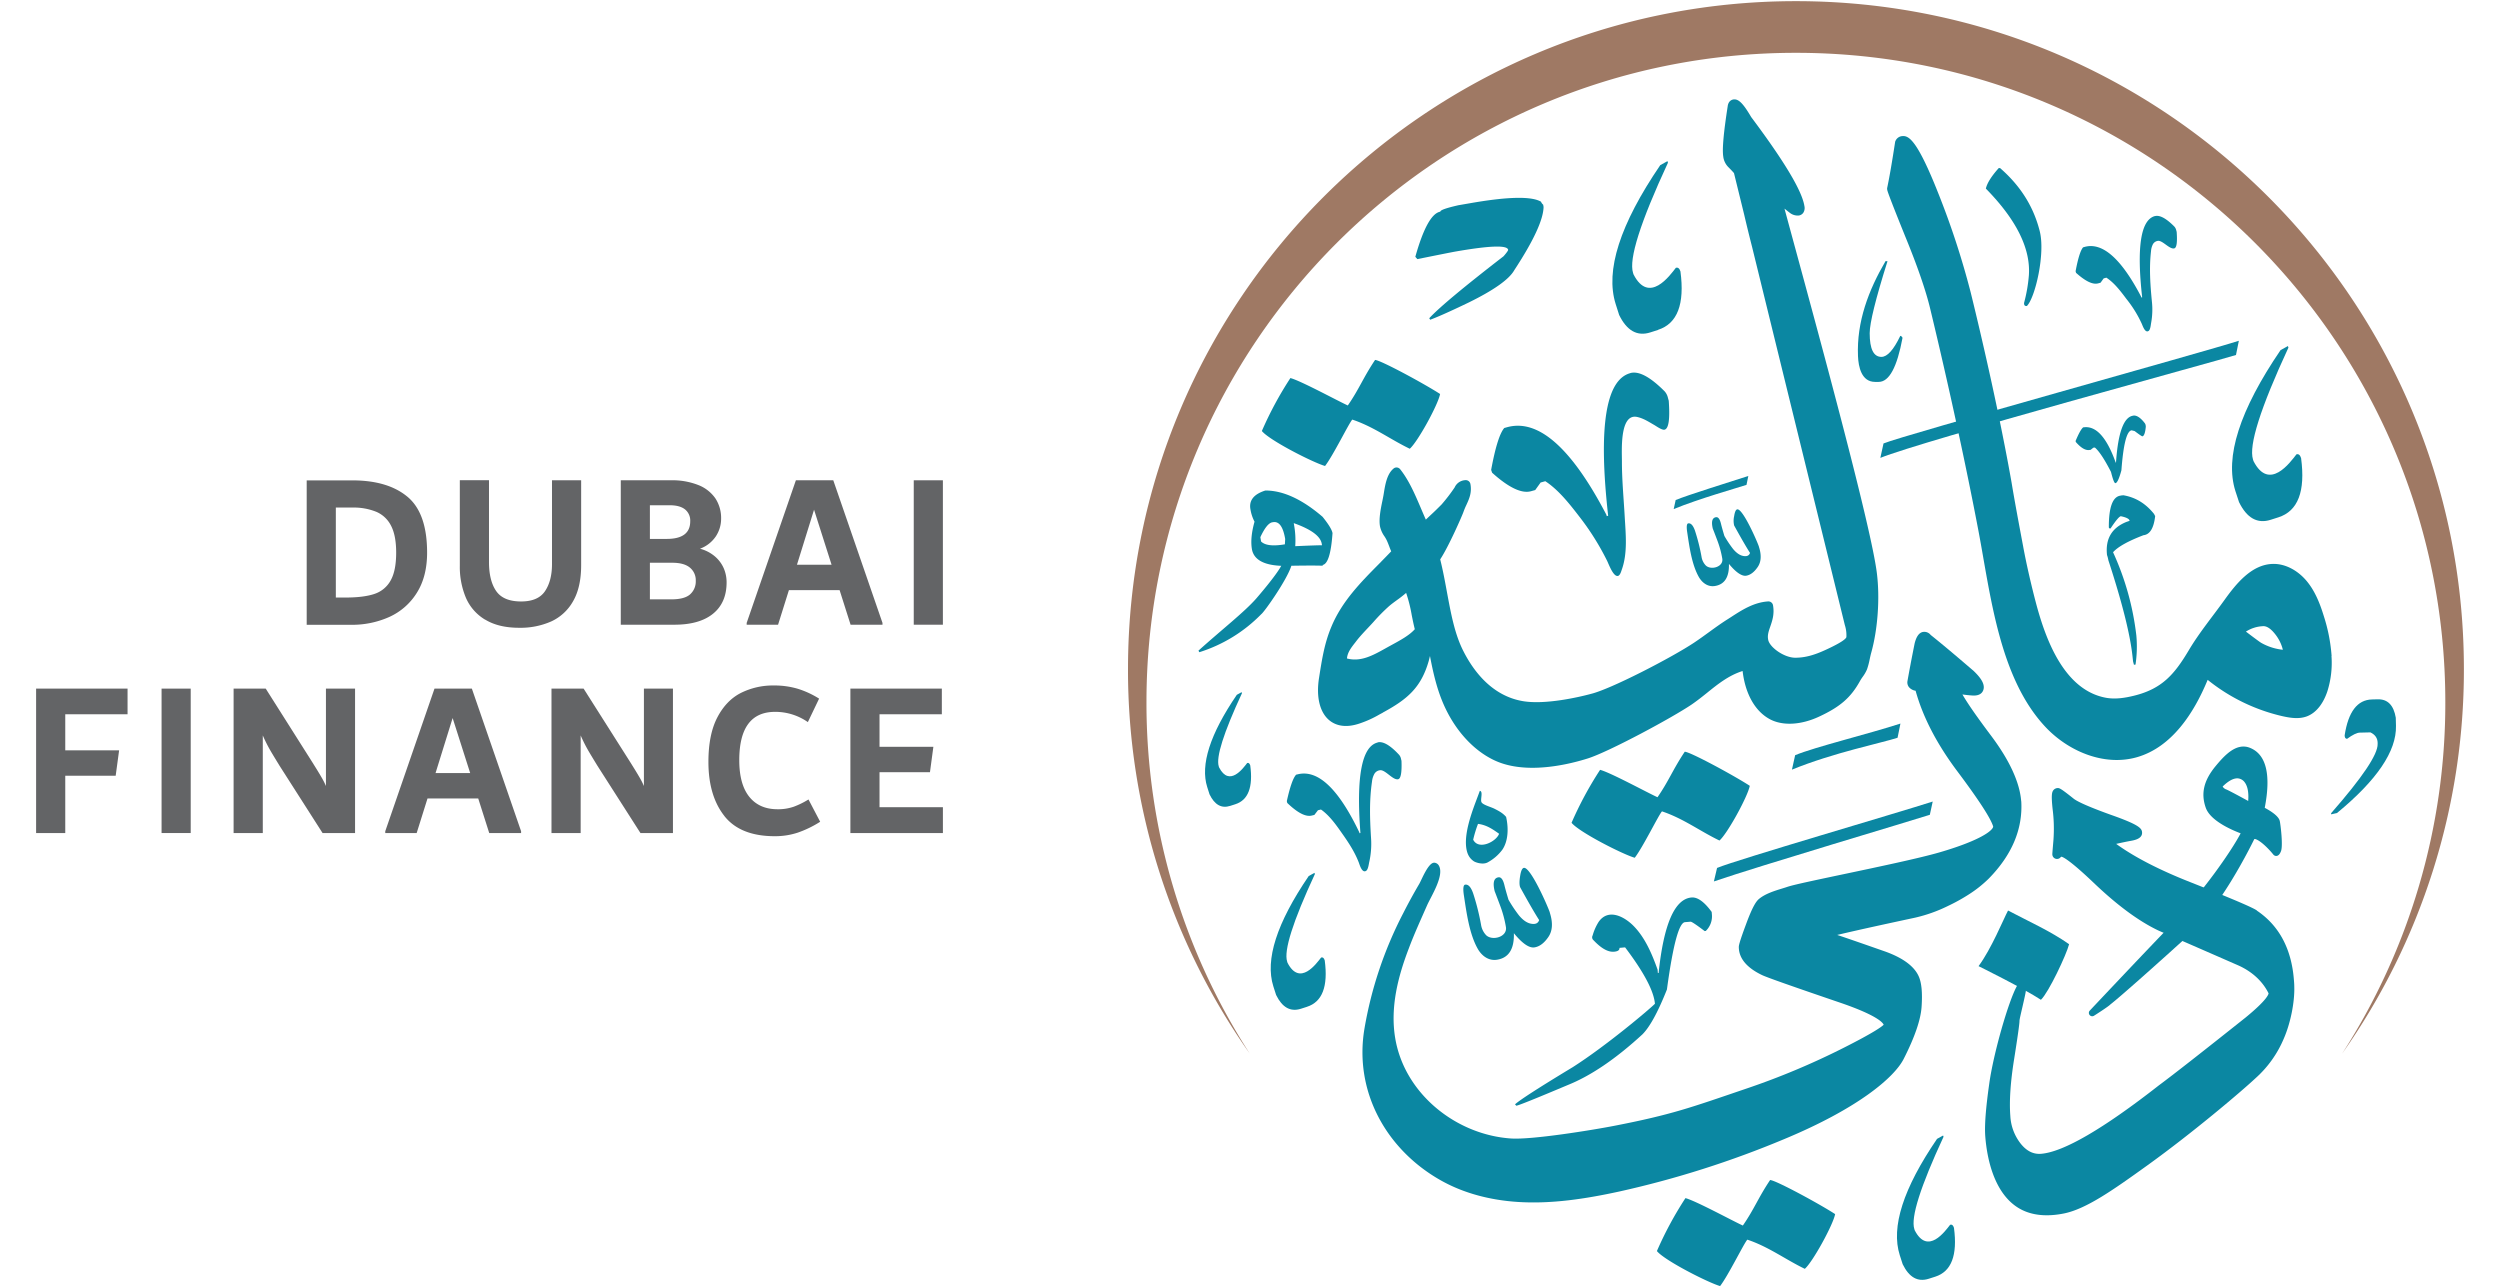 <svg id="Layer_1" data-name="Layer 1" xmlns="http://www.w3.org/2000/svg" viewBox="0 0 1384.84 712.92"><defs><style>.cls-1{fill:#9f7964;}.cls-2{fill:#0b87a2;}.cls-3{fill:#636466;}</style></defs><title>Dubai Finance</title><path class="cls-1" d="M635.07,389c0-198.68,161.06-359.74,359.74-359.74S1354.55,190.27,1354.55,389a358,358,0,0,1-57.17,194.64,368.3,368.3,0,0,0,67.46-213c0-204.36-165.67-370-370-370s-370,165.68-370,370a368.36,368.36,0,0,0,67.45,213A358.08,358.08,0,0,1,635.07,389"/><path class="cls-2" d="M1231.2,435.69c3.16-3.11,6-4.67,8.41-4.53a5.26,5.26,0,0,1,3.87,2.28c2.1,2.87,2.11,7.41,1.87,10.24-3.83-2.09-10.83-5.89-12.24-6.42a3.71,3.71,0,0,1-1.91-1.57m31.64,19.08c-.61-2.81-5.34-5.71-8.32-7.29,3.58-18.53.8-29.72-8.32-33.28a9.47,9.47,0,0,0-5.52-.44c-4.92,1.05-9.3,5.69-13.31,10.54-6.63,8-8.32,15.17-5.52,23.14,2.52,7.16,14.17,12.23,19.32,14.17-4.91,9.42-20.78,32.61-39.06,51.36-11.95,12.26-44.19,46.5-44.52,46.85a1.86,1.86,0,0,0,1.36,3.12,1.81,1.81,0,0,0,1-.29c2.45-1.55,8.26-5.32,9.07-6.26,4.88-3.71,26.9-23.31,44.51-39.34,16.3-14.84,31.74-45.18,35.22-52.28a3.73,3.73,0,0,0,.5,0c3,.87,7.59,5.58,9.9,8.44h0a2.26,2.26,0,0,0,1.48.93c1.72.14,2.47-1.64,2.84-2.5,1.31-3-.21-15-.63-16.91"/><path class="cls-2" d="M808.18,113.63l7-1.21q30.6-5.28,38.44-.69a4,4,0,0,0,1.2,1.65l.22,1.26q-.22,10.6-16.21,35-4.25,7.59-25.1,17.85-15,7.23-21.5,9.63l-.52-.83q8.13-8.81,41.16-34.33c1.76-2,2.6-3.23,2.54-3.59q-.69-4-29.3,1-2.52.44-21,4.17L784,142.25q6.68-23.76,13.86-25-.21-1.26,10.31-3.63"/><path class="cls-2" d="M1313.87,387.45l3.24-.08q8.25-.19,10,10.18l.11,4.54q.49,21-32.68,48.28l-3.24.73v-.65q26-29.68,25.76-38.35l0-.65c-.06-2.6-1.4-4.52-4-5.76l-5.85.14c-1.59,0-4,1.18-7.07,3.43-.87,0-1.33-.63-1.35-1.93q3-19.59,15.14-19.88"/><path class="cls-2" d="M763.12,411.23q4.51-1.07,11.88,6.88a5,5,0,0,1,1.1,2.38l.24,1q.35,9.63-1.82,10.15c-2.81.67-6.73-4.81-9.66-5a4.11,4.11,0,0,0-3.6,2.14A11,11,0,0,0,760,433c-1.54,10.33-1.18,20.82-.53,31.2a46,46,0,0,1-1,13.34c-.28,1.22-.59,4.13-1.73,4.85-2.15,1.36-3.44-2.86-4-4.47-2.22-5.79-5.45-10.78-9-15.82-3.4-4.85-7.11-10.24-12-13.68l-1.67.4-2,2.6-1.5.36q-5,1.19-13.51-7l-.24-1q2.63-11.93,5.15-14.65l1-.24q16.71-4,34,32.16l.13.51.49-.13q-3.62-47,9.59-50.14"/><path class="cls-2" d="M1193.63,119.73q4-1.11,10.81,5.76a4.51,4.51,0,0,1,1.06,2.09l.24.89c.41,5.71,0,8.74-1.3,9.1-2.49.69-6.16-4.07-8.77-4.17a3.71,3.71,0,0,0-3.15,2,10,10,0,0,0-1,3.79c-1.06,9.25-.41,18.58.49,27.82a41.09,41.09,0,0,1-.43,11.92c-.2,1.09-.39,3.7-1.39,4.38-1.86,1.28-3.14-2.44-3.74-3.86a64.86,64.86,0,0,0-8.52-13.82c-3.17-4.21-6.65-8.91-11.14-11.82l-1.49.41-1.72,2.38-1.33.37c-3,.81-7-1.14-12.26-5.84l-.24-.89q2-10.71,4.14-13.22l.88-.25q14.78-4.06,31.3,27.61l.12.44.44-.12q-4.68-41.77,7-45"/><path class="cls-2" d="M903.1,206.66q7-1.92,19,10.12a8,8,0,0,1,1.85,3.68l.43,1.55c.71,10.05,0,15.37-2.29,16-1.44.39-4.69-2-5.8-2.62-3-1.72-5.8-3.59-9.29-4.39-10-2.3-8.53,19-8.56,24.93,0,10.21,1,20.37,1.56,30.56.56,9.54,1.62,19.93-1.61,29-.35,1-.91,3.08-2,3.49-2.62.95-5.26-6.52-6.22-8.45A144,144,0,0,0,875,286.36c-5.4-7-11.55-14.93-19-19.8l-2.59.72-3,4.18-2.33.65q-7.78,2.14-21.54-10.25L826,260.3q3.47-18.83,7.27-23.22l1.56-.43q25.95-7.16,55,48.49l.21.78.78-.22q-8.25-73.38,12.25-79"/><path class="cls-2" d="M1107.18,93.08l.71,0c12,10.42,18.78,22.21,22,35,3.18,12.53-2.59,37-7.13,41.42l-.47,0c-.79-.05-1.14-.62-1.08-1.72a85,85,0,0,0,2.67-15.43q1.44-22.12-23.84-47.88c.68-3,3-6.74,7.13-11.36"/><path class="cls-2" d="M1240.19,188.73l-1.6,7.91c-8.56,2.82-174,47.62-197,57l1.76-8c10.88-4.54,178.93-51.06,196.89-56.9"/><path class="cls-2" d="M968.45,263.69l-1,4.89c-5.3,1.74-26.1,7.59-40.33,13.41l1.09-5c6.73-2.8,29.12-9.72,40.23-13.33"/><path class="cls-2" d="M974.32,302.84q2.26,7-.67,11.26c-1.95,2.85-4.08,4.45-6.42,4.81s-5.61-1.81-9.51-6.56c.21,7.35-2.42,11.44-7.85,12.27-3.91.59-7.07-1.87-8.91-5.16-3.87-6.94-5.17-16.8-6.34-24.55-.49-3.22-.29-4.89.59-5,1.44-.21,2.67,1.13,3.68,4a109.24,109.24,0,0,1,3.65,14.51,8.86,8.86,0,0,0,2.39,4.85c2.88,2.69,9.81.79,9.11-3.78a52.63,52.63,0,0,0-2.71-10c-1.54-4.08-2.38-6.28-2.54-6.6q-1.41-5.91,1.75-6.39c1.22-.19,2.14,1,2.78,3.66.31,1.32.93,3.56,1.87,6.7a61.79,61.79,0,0,0,4.85,7.27q2.91,3.48,5.88,3.88c1.85.28,3-.29,3.48-1.73q-2.91-4.5-8.79-15.18a11.37,11.37,0,0,1,0-5.2c.37-2.38.94-3.63,1.72-3.75,3.11-.48,11.15,18,12,20.66"/><path class="cls-2" d="M1181.81,230.2c1.84-.19,4,1.23,6.33,4.3a2.84,2.84,0,0,1,.45,1.42l.05.43c-.32,3.45-1,5.24-1.92,5.34q-.43,0-4.27-2.91l-1.66-.41q-4.05.44-5.67,22.15-1.89,7-3.33,7.11-.87.09-2.43-6.19-5.4-10.56-8.94-13.54l-.86.09-1.49,1.19-.87.1q-3.18.34-7.37-4.49l-.07-.58c1.71-4.09,3.1-6.59,4.18-7.48l.58-.06q10-1.08,17.32,19.23l0,.29.29,0q1.69-25.08,9.65-25.95"/><path class="cls-2" d="M1174.73,274.49l1.45-.15q10.15,1.68,17.11,10.46a2.54,2.54,0,0,0,.54,1q-1.11,10.08-6.47,10.67-12.81,4.89-16.86,9.43a152.9,152.9,0,0,1,12.91,46.24,67.53,67.53,0,0,1-.47,16l-.87.09-.49-1.85-.33-3q-1.95-18.1-13.36-53.08a16.11,16.11,0,0,0-.74-2.85q-1.44-13.34,10.63-18.29l1.83-.64,0-.29c-.4-.94-2-1.69-4.79-2.27q-1.3.13-5.71,6.77c-.58.07-.9-.14-.95-.63q-.06-16.85,6.6-17.56"/><path class="cls-2" d="M858.49,505.54q2.7,8.37-.8,13.49t-7.7,5.76q-4.4.68-11.4-7.85.38,13.21-9.4,14.7c-4.68.71-8.48-2.24-10.68-6.18-4.65-8.32-6.18-20.13-7.6-29.42-.59-3.86-.34-5.86.72-6,1.72-.26,3.19,1.35,4.41,4.85a132.17,132.17,0,0,1,4.37,17.37,10.7,10.7,0,0,0,2.86,5.82c3.46,3.22,11.76.94,10.92-4.53a62.13,62.13,0,0,0-3.25-12q-2.76-7.33-3-7.9-1.7-7.1,2.09-7.67c1.47-.23,2.58,1.24,3.33,4.39q.55,2.37,2.24,8a74.73,74.73,0,0,0,5.82,8.71q3.48,4.17,7,4.64c2.22.35,3.62-.34,4.17-2.06-2.32-3.6-5.83-9.65-10.53-18.2q-.7-1.94,0-6.22c.45-2.86,1.14-4.35,2.07-4.5,3.73-.57,13.36,21.56,14.39,24.75"/><path class="cls-2" d="M1052.73,400.76l-1.6,7.91c-8.56,2.82-35.5,8.25-58.51,17.66l1.77-8c10.88-4.53,40.38-11.69,58.34-17.53"/><path class="cls-2" d="M1070.6,444l-1.6,7.35c-8.57,2.81-94.47,28.29-119.62,36.91l1.76-7.48c10.88-4.53,101.5-30.94,119.46-36.78"/><path class="cls-2" d="M818.72,456.38a66.94,66.94,0,0,0-2.67,8.76c3,6,12.8,1.1,14.35-3.29-3.46-2.46-6.94-4.91-11.68-5.47m1-18.31c2,.3.18,4.78.93,6.29s5.2,2.61,7.26,3.67c2.94,1.49,4.64,2.5,6.38,4.48,1.49,6.62,1.08,13.51-2.07,18.15a24.87,24.87,0,0,1-8.41,7.18c-2.68,1.22-6.5-.12-7.47-.79-2.07-1.44-3.58-3.52-4.12-7.36-1.43-10.2,5.09-24.7,7.5-31.62"/><path class="cls-2" d="M937,497.15q5-.43,11.16,8l.11,1.24a11.26,11.26,0,0,1-3.38,9.3l-.62.06c-4.64-3.52-7.23-5.24-7.78-5.19l-3.12.26q-5,.43-10,37.3-7.4,18.66-13.56,24.84-22.11,20.34-41.34,28.07-26.88,11.34-28.54,11.47l-.7-.77q4.08-3.72,31.94-20.57c18.53-11.79,42.34-31.92,45.56-35.13q-.91-10.61-16.52-31.25l-3.12.28c.11,1.24-.88,1.95-3,2.13-4.32.38-8.55-3.4-11.33-6.31a2.11,2.11,0,0,1-.54-2.7,28.65,28.65,0,0,1,3.3-7.48c5.37-7.74,14.31-3,19.55,2.39,6.34,6.54,10.09,15.53,13.12,24l.16,1.87.42,0Q923,498.36,937,497.15"/><path class="cls-2" d="M732.31,302.05q-2.23-.06-14.83.5a47.85,47.85,0,0,0-.64-11.69l-.18-1.08q14.43,5.13,15.5,11.4l.15.87Zm-20.57-.53c-6.65,1.12-11,.6-13.18-1.57l-.41-2.38q3.6-7.74,6.63-8.25l.43-.07q5-.84,6.7,9.34l-.17,2.93Zm20.8-15.31q-16.93-14.52-31.61-14.5-9.54,3-8.29,10.31l.08.43a22.52,22.52,0,0,0,2.21,6.53q-2.5,8.89-1.46,15.17c1,5.77,6.4,8.88,16.26,9.28-3,5.59-13.11,17.26-13.86,18.12-6.63,7.55-19,17.14-32,28.87l.48.86a82.53,82.53,0,0,0,34.33-21.08c1.67-1.2,14.15-18.85,16.66-26.81,8.73-.14,14.53-.15,17.37,0l-.07-.43q4.32-.74,5.49-17.64-.48-2.81-5.54-9.08"/><path class="cls-2" d="M1016.55,672.53c-1.17,6.06-12.48,26.62-16.8,30.32-10.78-5.19-20-12.21-31.83-16.16-1.7,1.68-10.57,19.87-15.1,25.71-6.59-1.89-30.82-14.2-35-19.39a198.67,198.67,0,0,1,15.81-29.33c5.82,1.54,26.09,12.6,31.8,15.19,6.19-8.92,8.54-15.42,15.1-25.21,3.08.07,27.75,13.46,36,18.87"/><path class="cls-2" d="M969.27,435.28c-1.17,6.07-12.48,26.62-16.8,30.32-10.78-5.18-20-12.21-31.83-16.15-1.69,1.67-10.57,19.86-15.1,25.7-6.59-1.88-30.82-14.2-35-19.38a199.1,199.1,0,0,1,15.81-29.33c5.82,1.53,26.09,12.59,31.8,15.18,6.19-8.91,8.54-15.41,15.1-25.21,3.08.07,27.75,13.47,36,18.87"/><path class="cls-2" d="M1096,535.18c7.17-9.73,13.63-25.68,16.33-30.81,11.37,6,23.41,11.35,33.82,18.66-1.43,5.7-11.36,26.81-15.61,30.79-9.69-6.38-34.54-18.64-34.54-18.64"/><path class="cls-2" d="M1264.51,359.92a30.66,30.66,0,0,1-11.94-3.82l0,0c-.32-.18-1.79-1.15-8.47-6.23a19,19,0,0,1,9.33-3c2.13-.19,4.38,1.29,6.82,4.36a22.57,22.57,0,0,1,4.31,8.7m27,3.43a93.55,93.55,0,0,0-4.29-22c-2.13-6.94-4.83-13.84-9.45-19.42s-11.47-9.71-18.72-9.57c-11.68.23-20.22,10.66-27,20.14-6.58,9.16-14,18.14-19.72,27.81-7.84,13.14-14.69,21.24-30.33,25.07-5.13,1.26-10.5,2.08-15.69,1.09-23.24-4.43-33.37-32.74-38.69-52.93-2.43-9.23-5.17-21-7-31-2.33-12.41-4.74-25.24-6.37-35.17-6.2-35.2-15.79-77.57-22.69-105.5a451.3,451.3,0,0,0-18-55c-11.73-29.62-16.37-31.77-19.8-31.49A4.45,4.45,0,0,0,1050,78a2.44,2.44,0,0,0-.24.75c-1.56,10.24-3,18.78-4.39,25.38a2.37,2.37,0,0,0,0,.75c.06.69.14,1.63,9.84,25.67,6.94,16.9,11.67,30.6,14.06,40.74,9.86,40.86,19.82,86.72,26.65,122.7,6.71,35.26,11.39,81.07,36.92,108.48,12.86,13.82,32.93,22.2,51.06,16.92,19.18-5.6,31.39-24.33,39-42.8a102.69,102.69,0,0,0,41.33,20.11c4.43,1,9.15,1.72,13.43.19,5.92-2.13,9.62-8.07,11.57-14a52.27,52.27,0,0,0,2.26-19.5"/><path class="cls-2" d="M1119.62,443.89c-.8-10.45-6.44-22.73-16.77-36.47-8.89-11.82-13.5-18.72-15.79-22.74q2.52.38,5.43.58c5.64.42,6.31-3.13,6.39-4.22.18-2.55-1.55-5.48-5.54-9.32-10.26-8.83-17.85-15.2-23.87-20a4.48,4.48,0,0,0-4.44-1.63c-2.65.64-3.77,3.76-4.42,6.21-1.78,8.87-3.09,15.86-4,21a4.23,4.23,0,0,0,.83,3.33,6,6,0,0,0,3.68,2c4,14.52,11.76,29.44,22.94,44.38,11.82,15.75,18.56,26.09,20,30.71,0,.09.09.29-.16.78-1.54,2.87-10,7.95-29.2,13.56-11,3.24-34.34,8.15-53.06,12.1-15.54,3.28-27.8,5.86-31.39,7.05-.88.3-1.85.6-2.86.91-4.45,1.37-9.51,2.93-13,5.82-1.47,1.23-3.49,3.89-7.31,14.34-3.75,10.06-3.86,11.55-3.89,12.24,0,6.28,4.36,11.52,12.81,15.58,2.68,1.3,16.26,6.09,44,15.55,19.88,6.87,23,10.86,23.43,12-1.06,1.07-5.29,4.25-22.12,12.75A412.71,412.71,0,0,1,967.43,603c-30.94,10.54-41.27,14.42-73.33,20.65-11.63,2.26-45.28,7.78-57.1,7-30.51-2.06-59.07-24.87-64.16-55.67-2.81-17,1.54-34,7.6-49.75,3-8,6.57-15.76,10-23.58,2.22-5.09,9.93-16.88,6.51-22.31a3.12,3.12,0,0,0-2.32-1.45c-3.32-.37-7,9.15-8.41,11.65q-4.76,8.1-9,16.47a217.79,217.79,0,0,0-21.4,63.8c-5.88,35,12.23,67.29,42.71,84.27,12.74,7.1,27.27,10.7,41.77,11.69,19.09,1.3,38.23-1.73,56.93-5.8a538.27,538.27,0,0,0,91.16-29c40.88-17,61-34.16,66.17-44.48,6.06-11.92,9.38-21.58,9.87-28.69.56-8.11,0-13.82-1.81-17.46-2.6-5.33-8.73-9.78-18.26-13.23-11-3.85-20-7-26.67-9.21,12.26-2.94,31.49-7.06,39.92-8.88l3.45-.74a82.56,82.56,0,0,0,17.77-6.33,102.51,102.51,0,0,0,11.48-6.31,67.65,67.65,0,0,0,11.24-8.86c13-13.21,19-27.64,18.1-42.94"/><path class="cls-2" d="M1250.16,504.33c-1.78-1.18-7.56-4.09-36.94-15.7-17.3-6.82-31-13.92-41-21.17,3.42-.77,6.1-1.32,8-1.66s6.63-1.14,6.35-4.74c-.17-2.19-1.52-4.18-17.43-9.75-14.13-5.1-19-7.68-20.52-8.94-7.45-5.94-7.93-5.92-9.08-5.82a3.24,3.24,0,0,0-2,1.05c-1,1.17-1.3,3-.55,10.37a86.23,86.23,0,0,1,.51,17.08c-.67,7.94-.66,8.05-.63,8.35a2.59,2.59,0,0,0,4.56,1.49.75.75,0,0,1,.49-.32c.52.07,3.83,1.1,17.77,14.37,13.14,12.57,25.28,21.51,36.17,26.62q22.32,9.71,44.39,19.38c7.58,3.52,13.11,8.73,16.39,15.29,0,.31-.34,3.29-12.71,13.4-24.51,19.5-40.61,32.1-47.94,37.5-31,24.26-53,37-65.34,38-4.26.34-7.89-1.45-11.15-5.41a27.1,27.1,0,0,1-5.91-15.57c-.63-8.16.07-18.69,2.08-31.3,2.88-18.15,3-20.66,3-21.4s.94-4.65,1.59-7.49c2.38-10.37,2.57-11.21,1.23-12.54a2.67,2.67,0,0,0-2.49-.69,2.62,2.62,0,0,0-1.64,1.25c-4.86,8.57-13.24,38.1-15.46,54.45-1.93,13.61-2.64,23.08-2.19,29,1.07,13.94,5.51,31.82,18.33,39.67,7.57,4.63,16.63,4.79,25.12,3.11,12.5-2.47,27.61-13.21,46.4-26.71,24.94-17.93,52.05-40.92,59.88-48.26a61.08,61.08,0,0,0,15.67-22c3.58-8.2,6.07-19.95,5.77-28.86,0-1.17-.1-2.36-.2-3.53-1.32-17.26-8.23-30.19-20.56-38.45"/><path class="cls-2" d="M751.34,355.08c1.92-2.49,4.21-4.92,6.42-7.27.86-.91,1.71-1.81,2.51-2.69l.59-.65a101.62,101.62,0,0,1,8.68-8.78c1.37-1.16,2.81-2.21,4.25-3.26a63.88,63.88,0,0,0,5.12-4A80.39,80.39,0,0,1,782,340.7c.52,2.6,1.06,5.29,1.71,7.84-2.91,3.33-7.92,6.06-12.77,8.7l-1,.55c-.89.48-1.8,1-2.71,1.5-6.63,3.7-13.47,7.51-21.1,5.46.27-3.3,2.34-6,4.52-8.77l.68-.89ZM766,394.72c13.52-7.33,21.16-13.76,25.4-28.52.2-.71.38-1.46.56-2.21l.15-.62c1.76,9.32,3.78,17.86,7.13,25.81,6.33,15,16.94,26.75,29.1,32.23,6.33,2.87,13.5,3.9,20.54,3.9,12.54,0,24.67-3.28,30.81-5.23,11.7-3.74,46.64-22.53,57.52-29.92,2.88-2,5.68-4.2,8.38-6.38,5.93-4.78,12.05-9.7,19.7-12.08,1.47,12.56,6.82,22.16,14.93,26.6,7.05,3.88,17.31,3.39,27.44-1.34,11.66-5.41,17.57-10.55,22.62-19.66a25.88,25.88,0,0,1,1.49-2.32,20.49,20.49,0,0,0,2.42-4.17,40.17,40.17,0,0,0,1.51-5.67c.25-1.15.5-2.32.79-3.38,3.67-13,4.92-30.34,3.18-44.23-3.05-25.06-30.21-124.88-46.44-184.52-1.72-6.32-3.31-12.19-4.74-17.45,2.67,2.13,3.17,2.5,3.5,2.72a7.07,7.07,0,0,0,4.48,1.09,3.65,3.65,0,0,0,2.39-1.44,4.81,4.81,0,0,0,.67-3.77c-1.31-8.4-11-24.61-29.48-49.31-4.42-7.53-7-10.18-9.86-9.76-.83.13-2.79.78-3.16,3.79-2.28,14.7-3.09,23.79-2.46,27.79a10,10,0,0,0,2.65,5.73c1.46,1.46,2.57,2.63,3.3,3.49l5.6,22.82c1.45,6.19,2.91,12.19,4.39,17.94l51.4,209.56a18.58,18.58,0,0,1,.87,6.71c-.2.78-2,2.71-11.36,7-6.64,3.09-11.7,4.41-16.93,4.42h0c-6.22,0-14.12-5.74-15-9.81-.56-2.57.18-4.73,1.13-7.46,1.11-3.23,2.38-6.88,1.52-11.77a2.59,2.59,0,0,0-2.73-2.15c-8,.52-14.64,4.85-20.53,8.67l-1.7,1.09c-3.69,2.31-7.31,4.94-10.81,7.48-2.6,1.89-5.19,3.77-7.81,5.51-12.26,8.2-46.58,26-57.46,28.51l-.3.09c-5.65,1.5-24.69,6.06-37.38,3.86-16.94-2.95-27.1-16.53-32.66-27.41-4.94-9.55-7-20.94-9.25-33-1.09-5.94-2.22-12.07-3.73-18.1,4.74-7.13,12.38-24.69,12.89-26.29a37.71,37.71,0,0,1,1.61-3.85c1.54-3.35,3.13-6.82,2.23-11.63a2.59,2.59,0,0,0-2.55-2.11h0a6.82,6.82,0,0,0-6.19,4.06,97.58,97.58,0,0,1-7.19,9.38c-2,2-4,4-6.1,5.91-.89.84-1.78,1.67-2.66,2.52-.93-2.07-1.82-4.18-2.72-6.28-3.23-7.58-6.57-15.42-11.47-21.6a2.69,2.69,0,0,0-1.77-1,2.52,2.52,0,0,0-1.93.6c-3.69,3.07-4.62,8.87-5.44,14l-.17,1c-.16.89-.36,1.83-.55,2.81-1,4.76-2.05,10.16-1.34,14.21a15.21,15.21,0,0,0,2.51,5.58,17.46,17.46,0,0,1,1.27,2.24c.53,1.14.94,2.22,1.34,3.27.33.89.68,1.81,1.09,2.73-2.21,2.32-4.49,4.64-6.8,7-10.07,10.17-20.47,20.69-26.29,34.66-3.87,9.14-5.26,18.08-6.88,28.44-1.68,10.52.38,19.08,5.66,23.47,3,2.49,8.39,4.78,17.21,1.65a58.22,58.22,0,0,0,10.62-4.87l1.88-1Z"/><path class="cls-2" d="M797.72,218.26c-1.17,6.07-12.48,26.62-16.8,30.32-10.79-5.18-20-12.21-31.83-16.15-1.7,1.68-10.57,19.86-15.1,25.7-6.59-1.88-30.82-14.2-35-19.38a197.24,197.24,0,0,1,15.81-29.33c5.82,1.53,26.09,12.59,31.8,15.18,6.19-8.91,8.54-15.41,15.1-25.21,3.08.07,27.75,13.47,36.05,18.88"/><path class="cls-2" d="M1262.16,286.54l-4.36,1.39q-11,3.52-17.52-9.78l-2-6.1q-9-28.19,25-78.1l4.08-2.26.28.87q-23.32,50.34-19.62,62l.28.87c8.73,17,20.45.52,23.78-3.75,1.16-.36,2,.32,2.57,2.07q3.71,27.63-12.58,32.82"/><path class="cls-2" d="M724,557.7l-3.4,1.09q-8.65,2.75-13.72-7.65l-1.53-4.77q-7-22.07,19.6-61.11l3.19-1.77.22.68Q710.09,523.56,713,532.65l.21.68c6.84,13.28,16,.41,18.61-2.93.91-.29,1.58.25,2,1.62q2.89,21.62-9.85,25.68"/><path class="cls-2" d="M684.28,445.5l-2.85.91Q674.22,448.72,670,440l-1.27-4q-5.88-18.45,16.39-51.12l2.66-1.47.19.57q-15.27,32.94-12.85,40.55l.18.57c5.72,11.11,13.39.34,15.57-2.45.76-.24,1.32.21,1.69,1.35q2.41,18.08-8.24,21.48"/><path class="cls-2" d="M918.48,182.76l-4.3,1.37q-10.86,3.47-17.27-9.64l-1.91-6q-8.85-27.78,24.67-77l4-2.23.28.86q-23,49.59-19.34,61.06l.28.86c8.6,16.72,20.15.52,23.43-3.69,1.14-.36,2,.31,2.54,2q3.64,27.22-12.4,32.35"/><path class="cls-2" d="M1072,707.2l-3.6,1.15q-9.09,2.91-14.44-8.06l-1.61-5Q1044.91,672,1073,630.86l3.36-1.87.23.72q-19.23,41.5-16.18,51.09l.23.72c7.21,14,16.87.43,19.61-3.08,1-.31,1.67.26,2.12,1.69q3.06,22.79-10.37,27.07"/><path class="cls-2" d="M1045.55,144.7q-9.85,31.31-9.86,39.88,0,13.11,6.49,13.11,4.88,0,10.44-11.6h.47l.8,1q-4.52,24.47-13.21,24.46h-2c-7.55,0-9.23-8.36-9.47-14.29-.79-19,5.82-36.47,15.26-52.61Z"/><path class="cls-3" d="M207.4,329a15.88,15.88,0,0,0,9-7.47q3.06-5.43,3.05-15.44,0-9.26-2.74-14.68a16.37,16.37,0,0,0-8.12-7.84,33.39,33.39,0,0,0-13.56-2.41h-9V331h5.38q10,0,16-2m18.3-53.83q10.88,9.08,10.88,30.93,0,13.33-5.73,22.34a34.74,34.74,0,0,1-15.28,13.34,50.25,50.25,0,0,1-21,4.32H169.89v-80h25.27q19.65,0,30.54,9.07"/><path class="cls-3" d="M268.76,343.27a26.22,26.22,0,0,1-10.71-12.22,44,44,0,0,1-3.34-17.59V266h16.16v45.32q0,10.36,4,16.11t13.82,5.74q9.39,0,13.23-5.74t3.85-14.88V266.05h16.15v47q0,12.24-4.45,19.95a26.57,26.57,0,0,1-12.11,11.23,42,42,0,0,1-17.73,3.52q-11.46,0-18.83-4.51"/><path class="cls-3" d="M382.31,329.2a9.56,9.56,0,0,0,3.1-7.47,9,9,0,0,0-3.22-7.28q-3.22-2.71-9.77-2.72H360V332h11.92q7.26,0,10.37-2.78M360,279.88v18.64h9.34q13,0,13-9.75a7.91,7.91,0,0,0-2.9-6.61q-2.89-2.28-8.45-2.28Zm36,28.33a18.29,18.29,0,0,1,4.92,6.61,19.65,19.65,0,0,1,1.57,7.77q0,11.25-7.49,17.35t-21.4,6.11H343.87v-80H371.6a39.08,39.08,0,0,1,15.27,2.65,20.55,20.55,0,0,1,9.43,7.41,19.76,19.76,0,0,1,3.15,11.18,17.69,17.69,0,0,1-2.92,9.81,18.11,18.11,0,0,1-8.78,6.85,21,21,0,0,1,8.25,4.26"/><path class="cls-3" d="M441.46,312.84h19.18l-9.71-30.49-9.47,30.49Zm20.12-46.79,27.26,79v1H471.17l-6.08-19.14H437l-6,19.14H413.61v-1l27.26-79Z"/><rect class="cls-3" x="506.16" y="266.05" width="16.14" height="80"/><polygon class="cls-3" points="70.66 395.65 36.15 395.65 36.15 415.65 65.98 415.65 64.08 429.72 36.15 429.72 36.15 461.45 20 461.45 20 381.45 70.66 381.45 70.66 395.65"/><rect class="cls-3" x="89.5" y="381.45" width="16.14" height="80"/><path class="cls-3" d="M196.68,381.45v80h-18l-23.83-37.29c-2-3.28-3.77-6.15-5.17-8.57a81.46,81.46,0,0,1-4.11-8.21v54.07H129.4v-80h17.79l25.95,41,2.11,3.39q1.65,2.66,3,5a42.41,42.41,0,0,1,2.3,4.56V381.45Z"/><path class="cls-3" d="M241.26,428.24h19.19l-9.72-30.49-9.47,30.49Zm20.12-46.79,27.27,79v1H271l-6.09-19.14H236.81l-6,19.14H213.41v-1l27.27-79Z"/><path class="cls-3" d="M372.77,381.45v80h-18l-23.85-37.29c-2-3.28-3.76-6.15-5.16-8.57a81.46,81.46,0,0,1-4.11-8.21v54.07H305.49v-80h17.79l26,41,2.11,3.39c1.1,1.77,2.09,3.44,3,5a42.41,42.41,0,0,1,2.3,4.56V381.45Z"/><path class="cls-3" d="M401.26,452q-8.83-11.19-8.84-29.95,0-15.18,4.92-24.62t13.05-13.58a39.76,39.76,0,0,1,18.31-4.14,45.6,45.6,0,0,1,13.1,1.79A49.82,49.82,0,0,1,453.73,387l-6.23,13a31.54,31.54,0,0,0-18.11-5.68q-19.89,0-19.88,26.79,0,13.34,5.53,20.24t15.64,6.92a26.51,26.51,0,0,0,9.06-1.42,45.44,45.44,0,0,0,8.11-4l6.47,12.35a59,59,0,0,1-12.34,6,39.72,39.72,0,0,1-12.82,2q-19.07,0-27.9-11.17"/><polygon class="cls-3" points="487.2 447.13 522.31 447.13 522.31 461.45 471.06 461.45 471.06 381.45 521.72 381.45 521.72 395.65 487.2 395.65 487.2 413.67 517.03 413.67 515.14 427.74 487.2 427.74 487.2 447.13"/></svg>
